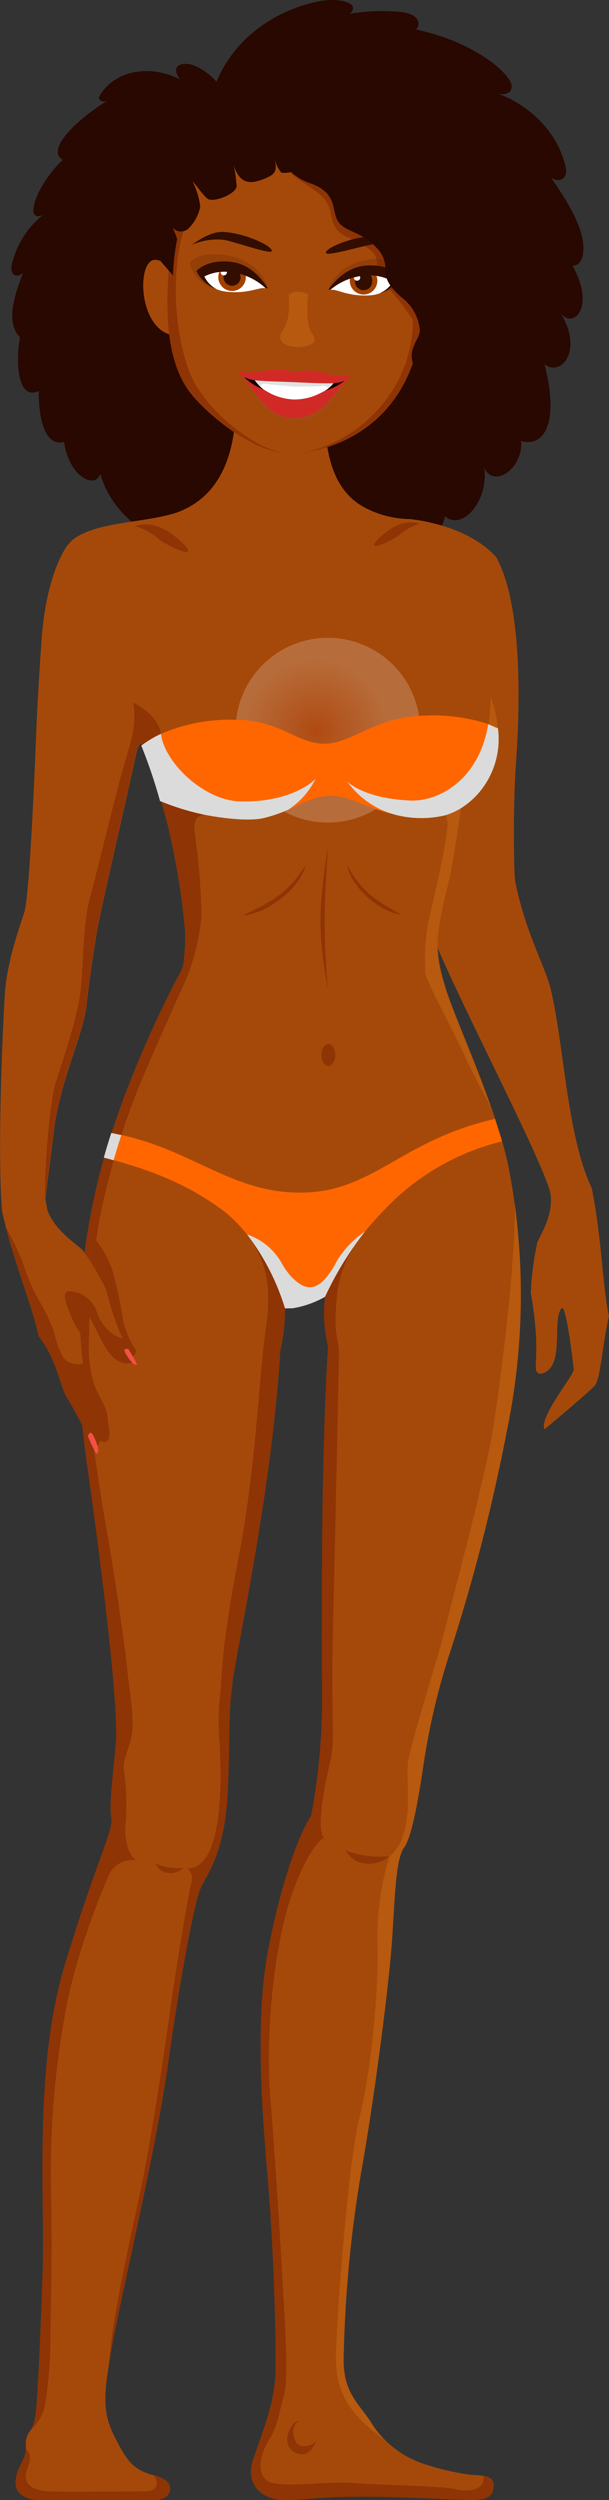 <svg xmlns="http://www.w3.org/2000/svg" xmlns:xlink="http://www.w3.org/1999/xlink" viewBox="0 0 102.11 418.65"><rect x="0" y="0" width="102.11" height="418.65" fill="#333333" stroke="none"/><defs><style>.cls-1{isolation:isolate;}.cls-2{fill:#280800;}.cls-13,.cls-3{fill:#a5490a;}.cls-4{fill:#8e3405;}.cls-5{fill:#b7590e;}.cls-6{opacity:0.2;fill:url(#radial-gradient);}.cls-10,.cls-13,.cls-14,.cls-19,.cls-20,.cls-6,.cls-8{mix-blend-mode:multiply;}.cls-11,.cls-7{fill:#d12a26;}.cls-8{fill:#a04e2a;}.cls-10,.cls-11,.cls-12,.cls-8,.cls-9{fill-rule:evenodd;}.cls-10,.cls-14,.cls-8{opacity:0.3;}.cls-15,.cls-9{fill:#fff;}.cls-10{fill:#999;}.cls-12{fill:#160500;}.cls-14{fill:#6d2505;}.cls-16{fill:#a34200;}.cls-17{fill:#330d00;}.cls-18{fill:#f60;}.cls-19,.cls-21{fill:#dbdbdb;}.cls-22{fill:#f45145;}</style><radialGradient id="radial-gradient" cx="52.93" cy="122.45" r="15.61" gradientUnits="userSpaceOnUse"><stop offset="0" stop-color="#d95131"/><stop offset="0.79" stop-color="#fff"/></radialGradient></defs><g class="cls-1"><g id="Calque_2" data-name="Calque 2"><g id="mains_devant" data-name="mains devant"><path id="hair" class="cls-2" d="M1.94,44.44a15.1,15.1,0,0,1,5.4-8.55c-.5.36-1.49.6-1.73-.33-.16-2.51,2.5-6.52,4.9-8.78-3.31-2.08,4.3-8.1,7.56-9.93-.71.36-1.72,0-1.42-.71,2.41-4.23,8.15-5.49,13.5-2.88-1.27-1.74-.5-2.74,1.41-2.54s4.55,2.55,4.72,3C41,2.48,52.87-.17,56,0c4.06.22,3.39,1.82,2.57,2.31a33.37,33.37,0,0,1,9.06-.26c2.53.44,3,1.9,2.14,2.89,10.44,2.27,15.88,7.66,16,9.37.09,1.35-1.07,1.61-2.23,1.4,3,1,9.7,4.82,11.34,12.46.34,1.6-1,2.57-2.48,1.6,1.87,2.71,5.42,7.81,5.42,11.79,0,2.28-1,3-1.83,2.9.35.66,2.15,3.87,1.6,6.69-.36,1.86-2,3.08-3.49,1.42C97.81,58.86,94,63.14,91.29,61c2.42,9.24.25,14-3.91,12.86.36,4.65-4.66,8-6.19,4.45C82,83.76,77.51,89,74.63,86.46c-2.1,8.38-13.11,8-18.53,1.92-.31,3.45-3.87,3.46-4.44.35-.55,3.31-9.93,4.07-10.66.8-.65,5.36-20.28,3.41-24.19-10.2C16,82,11.57,79.88,10.74,74,7,75,6.44,68.38,6.5,65.48c-3.82,1.77-3.83-5.7-3.13-9-2.92-2.77-.13-9,.48-10.73C2.16,46.88,1.78,45.37,1.94,44.44Z"/><path class="cls-3" d="M99.22,199c-4.22-9-4.6-23.88-6.91-33.47-.88-3.63-4.09-9.08-5.9-17.74-.3-1.48-.39-13.27.1-20C87,121.1,88,101.94,83.2,93.31c-4-4.49-11-6-14.46-6.39A16.48,16.48,0,0,1,60.8,84.8C54.37,81.1,53.21,71.58,55.69,57L37.83,52.56C39.58,61.51,43,80.93,29.7,85.81c-5.49,1.81-12.87,1.43-17.21,4.35a6.56,6.56,0,0,0-1.56,1.74c-1.89,3-3.47,8.47-3.94,15-.58,8.14-.85,14.21-.85,14.21-.41,10.56-1.24,29-2.06,31.67-.56,1.82-3,8.22-3.3,14.08-.53,9.66-1,23.66-.63,32.64,0,.41.16,2.94.22,3.46.17.75.36,1.48.55,2.22l7-2.83c-.12-.53-.24-1.25-.3-1.53,0-.52.87-6.8,1.53-12.43,1.41-8.79,5-15.4,5.44-20.78.2-2.21,1.33-9.84,1.77-12.17.83-4.48,4.84-21.66,6.45-29.09,0,0,.34-1.83.84-1.83S27,133.66,28.08,138A127.17,127.17,0,0,1,31,155.49a28,28,0,0,1-.19,5.31,4.43,4.43,0,0,1-.69,2.23,181.27,181.27,0,0,0-9.65,21.61c-3.32,9.32-10.27,29.2-5.87,60.42,4.76,33.8,5.1,43.89,4.87,46.88s-1.22,10.54-.77,12.53-2.44,7-7.76,24.5S7.57,368.5,7.16,380.32c-.42,12-.87,21.69-1.17,23.77-.47,3.36-1,2.48-1.52,4.13-.46,1.36.39,1.89-.8,4.1-1.6,3-1.11,4.66-.25,5.33,1.49,1.16,2.66,1,5.32,1H25.86c1.83,0,2.66-.83,2.66-2s-1.38-1.78-2.82-2.16c-3.5-.92-4.49-2.61-6.27-6-2.32-4.5-2.16-7-.66-15.52s7.26-32.15,9.42-47.45,4.49-27.26,5.49-29.43,4-5.82,4.49-15.79,0-12.14.83-18.62c.75-5.85,6.64-32.54,8-55.53a29.47,29.47,0,0,0,.78-7,14.41,14.41,0,0,0,6.73-2,23.51,23.51,0,0,0,.5,8.32C53.68,246.65,54,276.73,54,285.29a103.93,103.93,0,0,1-1.83,18.79c-2.32,3.49-5.32,12.31-7.31,23.11s-1,25.61,0,37.08,1.49,27.6,1.33,33.09-2.66,11.14-3.83,14.8,1.33,6.48,5.32,6.48,5.93-.55,12.92-.55,15.52.55,18.34.55,3.83-.61,3.83-2.44c0-1.55-1.55-1.66-3.88-1.77a43.64,43.64,0,0,1-8-1.88A16.6,16.6,0,0,1,62.44,406c-2-3.33-4.82-5-4.82-10.81a211,211,0,0,1,3-31.76c2.16-12,4.69-31.6,5.16-39.07.5-8,.66-13.14,2-15,1.67-2.29,3-12.47,3.49-15.46a114.61,114.61,0,0,1,4.33-17.62,309.55,309.55,0,0,0,9.31-36.25,111.7,111.7,0,0,0,.33-44.73c-2.16-10.47-9.14-24.94-10.64-30.26a23.94,23.94,0,0,1-1.2-6.24c5.27,12.18,16.89,34.27,18.82,40.7a7.12,7.12,0,0,1,.16,1.12c.09,3.83-2.08,6.52-2.32,7.6A50.35,50.35,0,0,0,89,216.48c2,11.47-.17,13.06,1.56,13.59,4.41-.73,1.85-9.22,3.63-11,.72-.76,1.94,9.35,2,10.29s-5.9,8-4.89,10c0,0,7.86-6.58,8.48-7.39.92-1.19,1.21-6.73,2.31-11.54C101,215.16,100.91,207.39,99.22,199Z"/><path class="cls-4" d="M17.88,241.4c.83-.5.33-2,.17-4s-1.83-4-2.33-5.82a21.15,21.15,0,0,1-.83-6.82c.17-2.49-.17-6.32.66-6.15s3.66,6.82,4.83,8.31,2.82-.16,2.32-1a14.32,14.32,0,0,1-2-4.49,81.67,81.67,0,0,0-1.83-8.65,18.22,18.22,0,0,0-2.74-5.07,76.17,76.17,0,0,1,1.49-7.82A122.54,122.54,0,0,1,24.2,179.8c3.33-7.65,6.45-14.64,6.82-15.38a37,37,0,0,0,2.77-11.12,116.8,116.8,0,0,0-1.11-13.66c-.67-4.82,2.93-2.83,7.59-2.55a12.94,12.94,0,0,0,12.64-6.65c-2,2-6.48,3.94-12.64,3.77S27.69,127.67,27,123c-.5-3.49-4.66-5.32-4.66-5.32.67,4.66-.66,7-2.16,12.64s-4,16-5.15,20.28-1,10.48-1.5,15.14-3,11.8-4.16,15.46-2,16.13-1.81,19.6c0-.52.87-6.8,1.53-12.43,1.41-8.79,5-15.4,5.44-20.78.2-2.21,1.33-9.84,1.77-12.17.83-4.48,4.84-21.66,6.45-29.09,0,0,.34-1.83.84-1.83S27,133.66,28.08,138A127.17,127.17,0,0,1,31,155.49a25.65,25.65,0,0,1-.18,5.24,4.91,4.91,0,0,1-.7,2.3,181.27,181.27,0,0,0-9.65,21.61c-3,8.37-8.9,25.28-6.87,51.27.36,1.21.61,2.05.66,2.33C14.56,239.9,17.05,241.9,17.88,241.4Z"/><path class="cls-5" d="M75.68,145.57c.77-4.21,1.62-10.22,1.62-10.22C85,129.73,84,120.8,82.23,116.7,82.39,129.78,74,134.2,68.87,134c-8-.33-10.64-3.22-10.64-3.22,4.21,6.43,13.52,6.21,15,5.88s1.45-1.11,1.78,1S72.09,153,71.75,154.77a33.31,33.31,0,0,0-.5,5.82,14.61,14.61,0,0,1,0,2.33c1,3,4.6,9.31,6.71,14,1.06,2.33,2.83,5.69,4.34,8.46-2.89-8.23-6.67-16.52-7.72-20.27-.27-1-.49-1.76-.67-2.51-.09-.32-.18-.63-.24-.9C72.5,156.52,74.91,149.78,75.68,145.57Z"/><path class="cls-4" d="M7.46,403.12a68.35,68.35,0,0,0,1-11.52c0-4.1.33-11.64.11-24a148.24,148.24,0,0,1,2.33-30.26c1.66-9.75,6-20.17,7.31-23.28a4.39,4.39,0,0,1,4.66-2.55c-1.66-1-2.11-4.43-1.77-6.65a43.25,43.25,0,0,0-.34-8.64c-.22-1.78,1.22-3.77,1.44-6.54s-.55-6.87-.88-10.31-2.11-15.74-3.44-23.17-3-19.62-3-19.62l-1.26.18c.22,2.66.53,5.4.93,8.25,4.76,33.8,5.1,43.89,4.87,46.88s-1.22,10.54-.77,12.53-2.44,7-7.76,24.5S7.57,368.5,7.16,380.32c-.42,12-.85,21.7-1.17,23.77a9.13,9.13,0,0,1-.73,2.74A7.64,7.64,0,0,0,7.46,403.12Z"/><path class="cls-4" d="M24.31,417.2c-1.22,0-14.13.11-16.24,0s-3.32-.8-3.66-1.91.2-1.61.53-3.05a2,2,0,0,0-.6-2.13,4.84,4.84,0,0,1-.67,2.21c-1.62,3-1.11,4.66-.25,5.33,1.49,1.16,2.66,1,5.32,1H25.86c1.83,0,2.66-.83,2.66-2s-1.3-1.75-2.7-2.13C27.08,416.85,25.39,417.2,24.31,417.2Z"/><ellipse class="cls-4" cx="55.05" cy="176.66" rx="1.15" ry="1.84"/><path class="cls-4" d="M22.65,88.1c2.49-.83,5.21.11,8.09,3s-2.77.33-4.21-.89A10.49,10.49,0,0,0,22.65,88.1Z"/><path class="cls-4" d="M70.34,87.72c-2.13-.71-4.46.1-6.93,2.57s2.37.28,3.61-.76A9,9,0,0,1,70.34,87.72Z"/><circle class="cls-6" cx="54.97" cy="122.28" r="15.47"/><path class="cls-4" d="M81.07,414.63c.33,2.67-3,2.64-4.84,2.18-2-.49-12.64-.66-17-1s-11.64.83-14-.17-1.66-4.66-.16-7S46.8,404,47.63,401s0-14.13-.33-20.29-1.17-19.28-2-29.76S46,325.37,49,317.05s5.32-9.31,5.32-9.31c-1.5-1.66.5-10.47,1.17-13.3s0-7.32.33-21.45,1-44.06,1-46.56-1-2.49-.34-9.31a18.84,18.84,0,0,1,4.73-10.83A13.1,13.1,0,0,0,56.61,211c-1.89,3.25-3.16,4.49-4.57,4.57s-3.5-1.58-4.91-4.24c-1.29-2.42-4.91-4.42-5.55-4.76l-.09-.06h0l0,0c2.55,4.2,4.31,7.64,3.1,15.83S43,245.28,40.05,260.58s-2.77,19.28-3.1,22.83a44.77,44.77,0,0,0-.22,7.32c.11,1.77,1.44,18.29-3.44,21.61a3,3,0,0,1-1.88.55,2.12,2.12,0,0,1,.66,2.44c-.44,1.78-2.22,12-3.55,21.4s-2.77,18.73-4.32,26.93c-1.33,7-5.31,23.22-5.9,32,.14-.85.29-1.76.47-2.75,1.5-8.48,7.26-32.15,9.42-47.45s4.49-27.26,5.49-29.43,4-5.82,4.49-15.79,0-12.14.83-18.62c.75-5.85,6.64-32.54,8-55.53a29.47,29.47,0,0,0,.78-7,5.62,5.62,0,0,0,.58,0h.19l.24,0c.24,0,.47,0,.71-.09h0a15.91,15.91,0,0,0,5-1.83,23.28,23.28,0,0,0,.5,8.32C53.66,246.65,54,276.73,54,285.29a103.93,103.93,0,0,1-1.83,18.79c-2.33,3.49-5.32,12.31-7.32,23.11s-1,25.61,0,37.08,1.5,27.6,1.33,33.09-2.66,11.14-3.82,14.8,1.33,6.48,5.32,6.48,5.93-.55,12.91-.55,15.52.55,18.35.55,3.82-.61,3.82-2.44C82.71,415.23,82.1,414.82,81.07,414.63Z"/><path class="cls-7" d="M21.51,225.91a1.87,1.87,0,0,0-.55,0c-.14.05-.14.36.16.85a7.7,7.7,0,0,0,1.28,1.67c.25.11.58.14.55,0A21,21,0,0,0,21.51,225.91Z"/><path class="cls-7" d="M14.71,240.43a2.24,2.24,0,0,1,.38-.49c.14-.09.43.1.69.71a8.52,8.52,0,0,1,.72,2.25c-.06.3-.25.62-.39.49A25.77,25.77,0,0,1,14.71,240.43Z"/><path class="cls-4" d="M50,405.52c-1.37,1-.76,3-.15,3.72s3.05.51,3.28-1c0,0-.9,4-3.81,2.37C46.76,409.15,49.12,405.1,50,405.52Z"/><path class="cls-4" d="M57.86,309.85a16.4,16.4,0,0,0,7.36,1,4.84,4.84,0,0,1-3.56,1.24C59.57,311.93,59.09,311.4,57.86,309.85Z"/><path class="cls-4" d="M26,312.06a9.62,9.62,0,0,0,4.76.72,3,3,0,0,1-2.31.89C27.09,313.53,26.78,313.17,26,312.06Z"/><path class="cls-5" d="M82.62,239.51c-1.33,8.21-6.65,27.72-8,33.26s-5.77,19.06-6.21,22.39,1.33,12-3.11,15.74a45,45,0,0,0-2,14.63c.23,8.2-1.22,22.06-3,28.93s-3.6,30.49-3.82,36.25c-.21,5.4-1.39,11.39,7.94,17.77a13.07,13.07,0,0,1-2-2.47c-2-3.33-4.82-5-4.82-10.81a211,211,0,0,1,3-31.76c2.16-12,4.69-31.6,5.16-39.07.5-8,.66-13.14,2-15,1.67-2.29,3-12.47,3.49-15.46a114.61,114.61,0,0,1,4.33-17.62,309.55,309.55,0,0,0,9.31-36.25,113.59,113.59,0,0,0,1.42-38.35C86.45,212,83.82,232.12,82.62,239.51Z"/><path class="cls-4" d="M55,141.72c-.44,7.45-1,13.11,0,23.94C53.24,156.49,53.39,151.75,55,141.72Z"/><path class="cls-4" d="M40.72,153.28c3.32,0,9.53-4.11,10.53-8.43C48.26,149.73,44.82,151.39,40.72,153.28Z"/><path class="cls-4" d="M67.32,153.16c-3-.15-8.39-4.21-9.09-8.24C60.7,149.55,63.72,151.24,67.32,153.16Z"/><path id="ear" class="cls-3" d="M25.31,43.72c1-.72,3.21.66,3.59,1.5L28.4,56C23.61,54.5,23,45.34,25.31,43.72Z"/><path id="face" class="cls-3" d="M28.26,45.68c-.32-7.62.78-22,22.84-21.56S70.64,46.75,70.64,46.75C72.19,61.4,65.3,74.06,49.71,76c-6.51.48-14.31-6.08-17.46-9.78C27.19,60.23,28.06,49.69,28.26,45.68Z"/><path id="shadow" class="cls-4" d="M69.23,53.57a50.84,50.84,0,0,0-3.87-5.1c-3.31-3.42-1.09-5-3.43-6.74s-4.18-1.85-5.3-3.13c-1.53-1.77-.75-3.74-2.4-5.46s-5.51-3.63-5.45-4.37c7.48-4,14.42.35,19.93,5.78a26.3,26.3,0,0,1,1.93,12.2c1.49,14.13-4.86,26.41-19.31,29l-.54.09a23.39,23.39,0,0,0,14-9A22.06,22.06,0,0,0,69.23,53.57Z"/><path id="light" class="cls-4" d="M32.25,66.19c-5.06-6-4.19-16.5-4-20.51a26.18,26.18,0,0,1,1.6-11.13A6.36,6.36,0,0,0,33,33.21c-5.39,9.44-3.72,23.66-.81,30.06,2,4.37,8.58,10.91,14.9,12.54l-.18,0C41.09,74.66,35,69.37,32.25,66.19Z"/><g id="smile"><path id="shadow-2" data-name="shadow" class="cls-8" d="M49.21,66.9a24,24,0,0,1-8.1-3.54c.71,1.09,2.88,6.94,8,7.12,5.66,0,7.79-4.94,8.59-6.46A24.51,24.51,0,0,1,49.21,66.9Z"/><g id="teeth"><path class="cls-9" d="M49.32,63.79c-.79,0-6.29-.22-7-.23.65,2.5,5.18,3.85,6.89,4,1.72-.07,6.34-1.09,7.18-3.52C55.62,64,50.13,63.82,49.32,63.79Z"/><path class="cls-10" d="M49.32,63.79c-.79,0-6.29-.22-7-.23a4.13,4.13,0,0,0,1.94,2.27c-.84-.65-.8-1.66.14-1.55,1.8.22,4.42.42,4.92.45s3.13,0,5-.08c.94,0,.9,1,0,1.55a4.14,4.14,0,0,0,2.1-2.11C55.62,64,50.13,63.82,49.32,63.79Z"/></g><path id="lips" class="cls-11" d="M58.8,62.79c-2.19.66-4.67-.62-6.49-.7a8.12,8.12,0,0,0-2.93.27,8.27,8.27,0,0,0-2.91-.49c-1.81,0-4.39,1-6.52.22,0,.26.26.7.81,1h0c.49.57,1.49,2.23,3.56,4.59a6.57,6.57,0,0,0,4.79,2.36A7.76,7.76,0,0,0,54,68.29a50.19,50.19,0,0,0,3.94-4.53h0C58.5,63.47,58.8,63.06,58.8,62.79Zm-5.95,3.44a9.7,9.7,0,0,1-3.64.67A10.06,10.06,0,0,1,45.57,66a14.73,14.73,0,0,1-3.44-2.4c1.59.26,4.41.28,7.19.4s5.6.28,7.2.14A18.53,18.53,0,0,1,52.85,66.23Z"/><g id="corners"><path class="cls-12" d="M55.94,64.16a5.83,5.83,0,0,0,1.85-.4,10.12,10.12,0,0,1-3.31,1.69A5.41,5.41,0,0,0,55.94,64.16Z"/><path class="cls-12" d="M42.71,63.67a5.9,5.9,0,0,1-1.81-.54,9.46,9.46,0,0,0,3.32,2.12A7,7,0,0,1,42.71,63.67Z"/></g></g><path class="cls-13" d="M46.38,58a6.41,6.41,0,0,0,6.8,0c.26.19,0,.09.23.27-.41.44-.85,1-1.29.72a4.42,4.42,0,0,1-4.95-.11c-.17-.13-.37.17-.57.09a4.66,4.66,0,0,1-.73-.55C45.94,58.42,46.23,58.05,46.38,58Z"/><path class="cls-5" d="M48.41,49.35a2.79,2.79,0,0,1,3.25,0c-.45,5,.32,6.08.91,6.84,0,0,.4.8.1,1.06-1.32,1.4-6.05,1.11-5.68-1C47.23,55,48.74,54.89,48.41,49.35Z"/><g id="eyes"><path id="shadow-3" data-name="shadow" class="cls-14" d="M44.88,48.24c-1.21-.45-1.88.11-8.63.17a5.8,5.8,0,0,1-4.42-4.31C33.07,41.5,43.07,41.78,44.88,48.24Z"/><g id="eye"><path class="cls-15" d="M39.92,44.48a6.52,6.52,0,0,1,4.65,3.82c-1-.34-2.74.94-6.51.56-2.74-.28-3.57-1.85-4.3-3.08A7,7,0,0,1,39.92,44.48Z"/><path class="cls-16" d="M36.6,46.39A2.31,2.31,0,1,0,39,44.11,2.33,2.33,0,0,0,36.6,46.39Z"/><path class="cls-17" d="M37.48,46.41A1.43,1.43,0,1,0,39,45,1.44,1.44,0,0,0,37.48,46.41Z"/><path class="cls-15" d="M37,45.57a.54.54,0,0,0,.52.55.53.53,0,0,0,0-1.06A.53.53,0,0,0,37,45.57Z"/><path class="cls-17" d="M38.67,43.84c3.63.39,5.6,3.47,6.21,4.4l-.31.06c-2.59-2.48-7-3.72-10.3-2a4.52,4.52,0,0,0,2,2.09,5.81,5.81,0,0,1-3.33-3S34.6,43.4,38.67,43.84Z"/></g><path id="eyebrow" class="cls-17" d="M45.57,42c0,.74-6-1.47-8-1.83a10.45,10.45,0,0,0-5.43.85c1.16-.83,3.24-2.23,5.21-2.18C41,39,45.61,41.15,45.57,42Z"/><path id="shadow-4" data-name="shadow" class="cls-14" d="M55.08,48.51c1.23-.38,1.87.22,8.6.64a5.81,5.81,0,0,0,4.65-4.07C67.24,42.43,57.23,42.16,55.08,48.51Z"/><g id="eye-2" data-name="eye"><path class="cls-15" d="M60.23,45a6.57,6.57,0,0,0-4.85,3.56c1-.28,2.68,1.09,6.48.91,2.74-.13,3.66-1.65,4.46-2.84A7.06,7.06,0,0,0,60.23,45Z"/><path class="cls-16" d="M63.27,47.1A2.31,2.31,0,1,1,61,44.7,2.33,2.33,0,0,1,63.27,47.1Z"/><path class="cls-17" d="M62.4,47.09A1.44,1.44,0,1,1,59.53,47a1.44,1.44,0,1,1,2.87.08Z"/><path class="cls-15" d="M60.4,46.49a.53.53,0,0,1-.54.52.53.53,0,0,1,0-1.06A.54.54,0,0,1,60.4,46.49Z"/><path class="cls-17" d="M61.52,44.46c-3.65.2-5.78,3.16-6.44,4l.3.08c2.95-2.5,7.36-3.25,10.5-1.38a4.71,4.71,0,0,1-2.2,1.94,5.84,5.84,0,0,0,3.49-2.82S65.6,44.24,61.52,44.46Z"/></g><path id="eyebrow-2" data-name="eyebrow" class="cls-17" d="M54.64,42.32c0,.74,6.21-1.2,8.16-1.45A10.55,10.55,0,0,1,68.17,42c-1.11-.89-3.11-2.4-5.08-2.45C59.47,39.46,54.66,41.44,54.64,42.32Z"/></g><path id="hair-2" data-name="hair" class="cls-2" d="M26.86,43.66,29,46.12a38.57,38.57,0,0,1,.7-6.07,11.74,11.74,0,0,0-.81-2,1.85,1.85,0,0,0,2.92,0,7.14,7.14,0,0,0,1.77-3.44,12.67,12.67,0,0,0-1.31-4.25c.48.41,1.79,2.41,2.56,2.93,1,.68,4.71-.79,4.85-2.08a23.92,23.92,0,0,0-.48-3.44c.84,2.33,2,3.23,4.37,2.44,2.95-1,2.9-1.61,2.39-3.92a6,6,0,0,0,1.2,2.62,4,4,0,0,0,1.63-.1,9.32,9.32,0,0,0,3.59,2c4.46,1.82,3,4.52,4.46,6.48,1.11,1.5,3.85,1.56,6.18,4.09a4.85,4.85,0,0,1,1.58,4c.07,2,1.51,3.36,2.93,4.58a7.64,7.64,0,0,1,2.86,5.3c.07,1.39-2,3.08-1.16,5.56.66,2,3.72,3.43,4.68,5.28,1.2,2.33.9,2.41.63,4.66a5.52,5.52,0,0,0,2.87,5.91c2.63,1.38,3.94,1.53,1.35,4.54,4.65-4.17-.8-5.7.18-9.35,1.26,2.14,5.95.59,4.18,4.85,4.76-5.63-4.48-6.19-2.25-10.38,3.84-.29,4.5,1.59,4.08,3.54-.59,2.71,1.73,3.54,3.58,4-3.38-2-1.26-4.32.17-6.23,3.46-4.64-1.76-8.18-1.85-9.53-.08-1.18,1-2.36,1.2-3.65.77,1.84,2.66,3.07,4.6,4.13-2.13-1.94-3.5-4.74-2.75-7.61.82-3.13,3.44-5.79,1.72-9.1-1.47-2.84-5.61-4.52-5.68-7.78s3.14-6.58,1.9-9.53-4.57-3.2-6.69-5.05S78.43,14.93,76.69,13c-2.23-2.52-4.89-4.14-8.26-3.15-2.23.65-4.12,1.42-6.26.47C59.46,9.08,57.66,8.16,54.63,9A14.22,14.22,0,0,0,50,11.35a5.19,5.19,0,0,0-4.91,1c-1,1-3.4,4.09-2.7,7.57-2.08.63-6,2.17-5.25,3.77,0,0-.39-1-3,.81-2.32,1.66-3.12,3.06-2.92,3.53-1.28-.53-5.24,5.67-4.4,6.9a2.39,2.39,0,0,0-.79,1.61C25.41,42.7,26.83,43.58,26.86,43.66ZM86,46.83c2.72,0,2.33,1.69,1.94,3.72A8.69,8.69,0,0,0,86,46.83Z"/><path class="cls-18" d="M83.5,122a.25.25,0,0,0,0-.08l-.23-.12-.07,0c-.27-.14-.73-.34-1.33-.58l-.1,0a30,30,0,0,0-11.34-1.34c-7.78.34-11.5,4.72-16.11,4.66s-7.28-3.88-14.62-4A29,29,0,0,0,27,122.9l-.17.07a19.06,19.06,0,0,0-3,1.8l-.14.09h0a85,85,0,0,1,3.14,9.3h0l.21.07a42.4,42.4,0,0,0,7.11,2.19c2.8.56,7.59,1.2,10.14.56a25,25,0,0,0,4-1.36c2.58-1.11,4.24-2.22,6.85-2.34,3.51-.15,5.31,1.72,10.14,2.89l.92.2.29,0a17.38,17.38,0,0,0,8.11.06,10.79,10.79,0,0,0,2.58-1.12,14.21,14.21,0,0,0,2.53-2A13.84,13.84,0,0,0,83.5,122Z"/><path class="cls-19" d="M40.22,134.21C34.07,134,27.64,127.67,27,123c0,0,0-.07,0-.11l-.17.07a18.72,18.72,0,0,0-3,1.8l-.14.09h0a86.67,86.67,0,0,1,3.15,9.3h0l.2.07a42.22,42.22,0,0,0,7.12,2.19c2.79.56,7.58,1.2,10.14.56a25.73,25.73,0,0,0,4-1.36,13.19,13.19,0,0,0,4.61-5.18C50.86,132.44,46.37,134.38,40.22,134.21Z"/><path class="cls-19" d="M83.49,122V122l-.24-.12-.07,0c-.27-.14-.72-.34-1.33-.58-1.58,9.58-8.58,12.94-13,12.76-8-.33-10.65-3.22-10.65-3.22a14.37,14.37,0,0,0,8.27,5.65,17.33,17.33,0,0,0,8.1.06,10.79,10.79,0,0,0,2.58-1.12,13.53,13.53,0,0,0,2.53-2A13.81,13.81,0,0,0,83.49,122Z"/><path class="cls-18" d="M18.68,189.73c-.41,1.26-.83,2.64-1.25,4.12,7.55,1.92,13.89,4.39,19.82,8.75,4.16,3.05,8.32,9.31,10.56,16.48a14.41,14.41,0,0,0,6.73-2A48.72,48.72,0,0,1,64.07,203a40.2,40.2,0,0,1,20.09-11.86c-.36-1.23-.75-2.49-1.18-3.76C67.05,191,62.57,199.72,50.3,199.72,38.47,199.72,31.86,192.08,18.68,189.73Z"/><g class="cls-20"><path class="cls-21" d="M17.4,193.85h0c.07-.26.15-.53.22-.78C17.55,193.33,17.48,193.58,17.4,193.85Z"/><path class="cls-21" d="M49.54,219h0c-.24,0-.47.07-.71.09l-.24,0h-.19a5.52,5.52,0,0,1-.58,0,14.36,14.36,0,0,0,6.72-2h0A15.91,15.91,0,0,1,49.54,219Z"/><path class="cls-21" d="M18.66,189.73l-.09.28.09-.28Z"/><path class="cls-21" d="M18.66,189.73l-.09.28-.25.77c-.14.44-.27.89-.42,1.36l-.27.93c-.07.25-.15.52-.22.78.55.14,1.1.3,1.64.45.38-1.31.81-2.73,1.29-4.22C19.79,190,19.24,189.83,18.66,189.73Z"/><path class="cls-21" d="M61.22,206.21A16.12,16.12,0,0,0,56.58,211c-1.74,3.33-3.16,4.49-4.57,4.57S48.52,214,47.1,211.3a10.46,10.46,0,0,0-5.64-4.56c.28.41.94,1.26,1.53,2.17a39.38,39.38,0,0,1,4.79,10.17,5.52,5.52,0,0,0,.58,0h.19l.24,0c.24,0,.47,0,.71-.09h0a15.91,15.91,0,0,0,5-1.83h0A55.48,55.48,0,0,1,61.22,206.21Z"/></g><path class="cls-3" d="M13.94,209.48c-.69-.9-4.38-3-5.89-6.54a5,5,0,0,1-.16-.6l-7,2.83c1.88,7.42,4.59,13.8,5.59,18.58,3.11,4,3.64,8.64,4.71,10.25,1.28,1.92,4.6,8.58,4.6,8.58,3-1.57-1.22-10.41-1.46-11.18s-1.58-12.36-.55-11.94c2.53,1,3.55,9.78,8.24,8.78,1.49-1.14-1.37-.92-4.21-12.22A41.47,41.47,0,0,0,13.94,209.48Z"/><path class="cls-4" d="M16.3,219.89a5.11,5.11,0,0,0-4.54-3.65c-2-.23,0,3.65.55,5.1a11.49,11.49,0,0,0,1.13,1.84c-.11-2.18-.07-3.88.34-3.72,2.53,1,3.55,9.78,8.24,8.78,1-.75.09-.91-1.44-4.11C18.68,223.76,17,221.87,16.3,219.89Z"/><path class="cls-4" d="M11.2,234c1.27,1.92,4.59,8.58,4.59,8.58,3-1.57-1.21-10.41-1.45-11.18a28.53,28.53,0,0,1-.44-3,3.58,3.58,0,0,1-2.81-.57c-1-.78-1.77-3.55-2-4.66a30.43,30.43,0,0,0-2.77-5.76,35.61,35.61,0,0,1-2.55-6.1A52.39,52.39,0,0,0,1,205.53c1.88,7.27,4.51,13.52,5.49,18.22C9.6,227.76,10.12,232.39,11.2,234Z"/><path class="cls-22" d="M21.51,225.91a1.87,1.87,0,0,0-.55,0c-.14.05-.14.36.16.85a7.7,7.7,0,0,0,1.28,1.67c.25.11.58.14.55,0A21,21,0,0,0,21.51,225.91Z"/><path class="cls-22" d="M14.71,240.43a2.24,2.24,0,0,1,.38-.49c.14-.09.43.1.69.71a8.52,8.52,0,0,1,.72,2.25c-.06.3-.25.62-.39.49A25.77,25.77,0,0,1,14.71,240.43Z"/></g></g></g></svg>